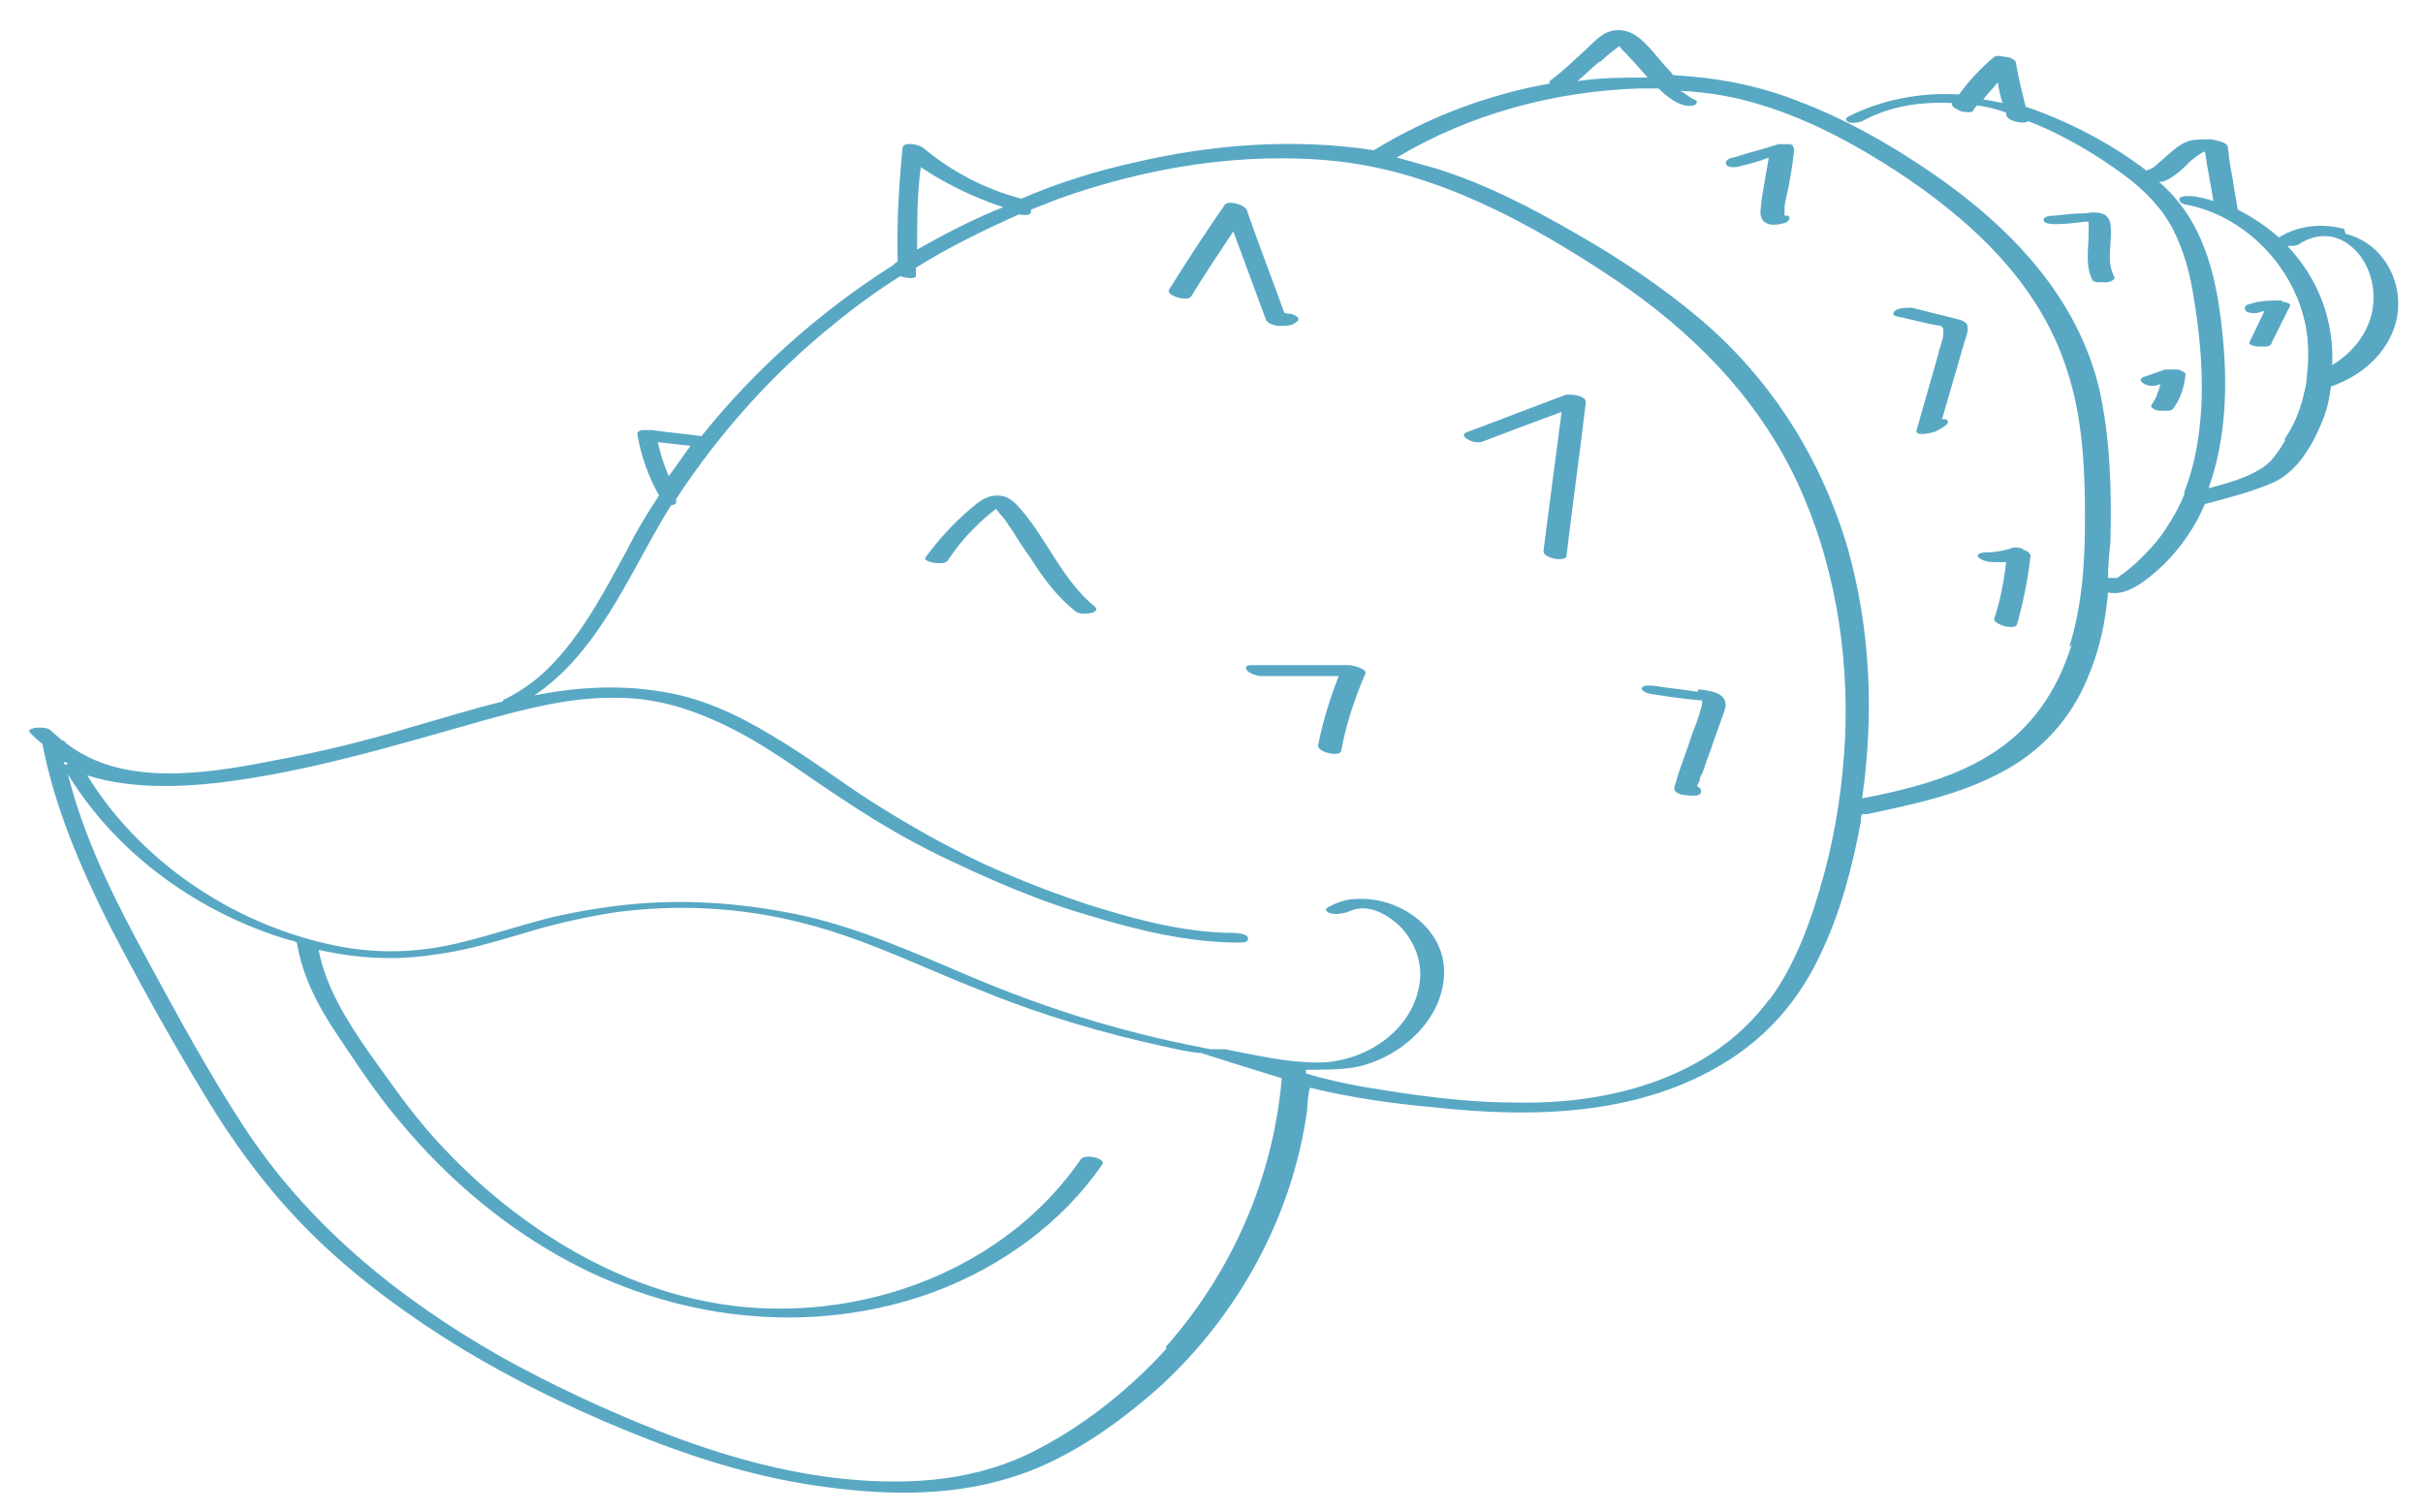 <svg xmlns="http://www.w3.org/2000/svg" id="Layer_2" version="1.1" viewBox="0 0 200 124.8"><defs><style> .st0 { fill: #58a8c4; } </style></defs><path class="st0" d="M193.5,18.9c-1.8-.5-3.8-.3-5.4.7-1-.9-2.2-1.7-3.4-2.3-.1-.8-.3-1.6-.4-2.5-.2-.9-.3-1.7-.4-2.6,0-.5-1-.6-1.4-.7-.6,0-1.2,0-1.7.1-.8.2-1.4.8-2,1.3-.3.3-.6.5-.9.8-.1.1-.3.2-.5.3,0,0-.2,0-.2.1,0,0,0,0,0,0-3-2.3-6.5-4.1-10-5.3-.3-1.2-.6-2.4-.8-3.6,0-.3-.6-.5-.8-.5-.3,0-.7-.2-1,0-1.1.9-2.1,2-2.9,3.1-3.1-.2-6.3.4-9.1,1.8-.4.2-.2.4,0,.5.4.1,1,0,1.3-.2,2.3-1.2,4.7-1.5,7.2-1.4,0,0,0,0,0,.1,0,.1.2.3.2.3.2.1.4.2.6.3.3,0,.8.2,1-.1,0-.1.2-.3.3-.4.8.1,1.6.3,2.4.6,0,0,0,.1,0,.2.1.5,1.5.8,1.8.5,2.9,1.1,5.7,2.8,8,4.5,1.6,1.2,3.1,2.7,4,4.5.9,1.8,1.4,3.7,1.7,5.7.7,4.3,1,9,0,13.3-.2.9-.5,1.8-.8,2.6,0,0,0,.1,0,.2-.4,1-.9,1.9-1.5,2.8-.5.8-1.2,1.6-1.9,2.3-.3.3-.7.7-1.1,1-.2.2-.4.3-.6.5-.1,0-.3.2-.4.3,0,0,0,0,0,0-.3,0-.5,0-.8,0,0-1,.1-2,.2-3,.1-4.2,0-8.4-.9-12.5-1.8-7.7-7.4-13.5-13.8-17.9-3.5-2.4-7.2-4.5-11.2-6-3.3-1.3-6.7-1.9-10.2-2.1-.2-.3-.5-.6-.7-.8-.8-.9-1.7-2.2-2.8-2.7-.7-.3-1.5-.3-2.2.1-.5.3-1,.8-1.4,1.2-1,.9-2,1.9-3.1,2.7,0,0,0,.1,0,.2-5.1.9-10.1,2.8-14.5,5.5,0,0,0,0,0,0-6.5-1-13.3-.5-19.7,1-3.2.7-6.4,1.7-9.4,3-3-.8-5.7-2.2-8.1-4.2-.2-.2-1.6-.6-1.7,0-.3,3.1-.5,6.2-.4,9.4-.1,0-.3.2-.4.3-6,3.8-11.4,8.6-15.8,14.1-1.4-.2-2.7-.3-4.1-.5-.3,0-.6,0-.8,0-.1,0-.4.1-.4.3.3,1.8.9,3.5,1.8,5.1-1,1.5-1.9,3-2.7,4.6-1.7,3.1-3.4,6.4-5.9,9.1-1.2,1.3-2.5,2.3-4.1,3.1-.1,0-.2.1-.2.2-2.5.6-5,1.4-7.5,2.1-3.6,1.1-7.3,2-11,2.7-5.6,1.1-12.8,2.4-17.6-1.4,0-.1-.2-.2-.3-.2-.3-.3-.6-.5-.9-.8-.3-.4-2.2-.3-1.7.2.3.3.6.6,1,.9,0,0,0,0,0,0,1,5.2,3.1,10.1,5.5,14.9,2.5,4.8,5.1,9.5,7.9,14.1,2.7,4.5,5.8,8.6,9.6,12.2,3.5,3.3,7.5,6.2,11.6,8.7,4.3,2.6,8.8,4.8,13.4,6.7,5.1,2.1,10.3,3.8,15.7,4.6,5.3.8,10.9,1,16.1-.6,4.7-1.4,8.9-4.4,12.5-7.6,6.5-6,10.9-14.1,12.1-22.8,0-.6.1-1.2.2-1.8,0,0,0,0,.1,0,3.3.8,6.8,1.3,10.2,1.6,8.2.9,17.1.7,24.3-3.9,3.3-2.1,5.8-5,7.5-8.6,1.7-3.5,2.7-7.3,3.4-11.1,0-.2,0-.4.1-.6.1,0,.2,0,.4,0,3.8-.8,7.6-1.6,11-3.4,3.3-1.7,5.8-4.4,7.2-7.8,1-2.3,1.5-4.7,1.7-7.1,1.7.4,3.5-1.3,4.6-2.3,1.4-1.4,2.6-3.1,3.4-5,0,0,0,0,0,0,1.9-.5,3.9-1,5.7-1.8,2.1-1,3.3-3.3,4.1-5.3.3-.8.5-1.7.6-2.6,2.7-.9,5.1-3.1,5.5-6,.4-3-1.4-5.9-4.3-6.6ZM163.7,8.2c.4-.5.8-.9,1.2-1.4.1.6.2,1.1.4,1.7-.5-.1-1-.2-1.6-.3ZM132.1,5.1c.4-.4.9-.8,1.3-1.1,0,0,.2-.1.2-.2,0,0,.2.1.2.2.8.8,1.5,1.6,2.2,2.4-1.9,0-3.9,0-5.8.3.6-.5,1.2-1.1,1.8-1.6ZM76,13.8c2.1,1.4,4.4,2.5,6.8,3.3-2.5,1-4.8,2.2-7.1,3.5,0-2.3,0-4.5.3-6.8ZM54.3,36.5c.9.1,1.8.2,2.7.3-.6.8-1.2,1.7-1.8,2.5-.4-.9-.7-1.9-.9-2.8ZM5.5,63.1c0,0-.2,0-.2,0,0,0,0-.1,0-.2,0,0,.2,0,.3.1ZM96.3,111.3c-3,3.3-6.6,6.2-10.6,8.3-4.9,2.6-10.3,3-15.7,2.5-5.3-.5-10.5-2-15.4-3.9-4.6-1.8-9.1-3.9-13.4-6.3-8.4-4.8-15.9-10.9-21.2-19.1-2.8-4.3-5.3-8.9-7.8-13.5-2.5-4.6-4.9-9.3-6.3-14.3-.1-.4-.2-.7-.3-1.1,4.1,6.7,10.9,11.5,18.3,13.7.2,0,.4.1.6.2.5,3,1.9,5.5,3.6,8,1.6,2.4,3.2,4.8,5.1,7,3.6,4.3,7.9,8,12.8,10.8,9.5,5.4,20.9,6.8,31.2,3,5.5-2.1,10.4-5.6,13.8-10.5.3-.5-1.5-.9-1.8-.4-5.7,8.3-15.9,12.6-25.8,12.3-10.6-.3-20.4-6.2-27.4-13.9-2.1-2.3-3.8-4.8-5.6-7.3-1.8-2.6-3.5-5.3-4.1-8.4,3.1.7,6.3.9,9.5.4,2.5-.3,4.8-1,7.2-1.7,2.6-.8,5.2-1.4,7.8-1.8,5.2-.7,10.5-.4,15.5.9,5.2,1.3,9.9,3.7,14.8,5.6,4.9,2,10,3.5,15.1,4.6.9.2,1.8.4,2.7.5,0,0,0,0,.2,0,2.2.7,4.4,1.4,6.7,2.1-.7,8.2-4.1,16-9.6,22.2ZM146.1,82.4c-4.8,6.6-13.3,8.8-21.1,8.6-4.2,0-8.3-.6-12.5-1.3-1.6-.3-3.1-.6-4.7-1.1,0,0,0-.2,0-.3,1.3,0,2.7,0,4-.2,3.7-.7,7.4-3.9,7.4-7.9,0-3.6-3.7-6.2-7.2-6-.9,0-1.7.3-2.4.7-.4.2.1.5.3.5.4.1.9,0,1.3-.1,1.5-.8,3.1,0,4.3,1.1,1.2,1.2,1.9,2.9,1.7,4.6-.5,4.1-4.6,6.7-8.4,6.7-2.6,0-5.1-.6-7.7-1.1-.1,0-.3,0-.4,0-.1,0-.2,0-.3,0-.1,0-.3,0-.5,0-2-.4-4-.8-5.9-1.3-4.8-1.2-9.4-2.8-13.9-4.7-4.5-1.9-8.9-3.9-13.7-5-4.6-1-9.3-1.4-13.9-1-2.3.2-4.7.6-6.9,1.1-2.4.6-4.8,1.4-7.2,2-3.8,1-7.6,1.1-11.4.2-8-1.8-15.5-6.9-19.8-13.9,3.5,1.1,7.4,1,10.9.6,7.4-.9,14.6-3.1,21.7-5.1,3.6-1,7.4-2,11.2-1.9,3.6,0,6.9,1.2,10.1,2.9,3,1.6,5.7,3.7,8.5,5.5,3,2,6.1,3.8,9.4,5.3,3.6,1.7,7.2,3.2,11,4.3,4,1.2,8.1,2.2,12.3,2.2.3,0,.8,0,.7-.4,0-.3-.9-.4-1.1-.4-3.7,0-7.4-.9-11-2-3.3-1-6.6-2.3-9.7-3.7-3.2-1.5-6.2-3.2-9.2-5.1-2.8-1.8-5.4-3.8-8.3-5.5-2.8-1.7-5.8-3.1-9-3.6-3.5-.6-7.1-.4-10.6.3,5.2-3.5,7.7-9.7,10.8-14.9.2-.3.3-.5.5-.8.3,0,.5-.2.4-.4,0,0,0,0,0-.1,3.6-5.5,8-10.4,13.1-14.5,1.7-1.4,3.5-2.7,5.4-3.9.6.2,1.3.2,1.3,0,0-.2,0-.5,0-.7,2.7-1.7,5.6-3.1,8.5-4.4.2,0,.9.2,1-.2,0,0,0-.2,0-.2.8-.3,1.5-.6,2.3-.9,7.3-2.6,15.2-3.9,22.9-3.1,8.3.9,16,5.1,22.9,9.7,6.4,4.3,11.8,9.7,15.1,16.7,3.1,6.6,4.3,14,4,21.2-.2,3.7-.7,7.4-1.7,11.1-1,3.7-2.3,7.5-4.6,10.6ZM171,53.2c-1.2,3.9-3.4,7.1-6.9,9.2-3.1,1.9-6.8,2.8-10.4,3.5,1-6.9.7-14-1.2-20.7-2.2-7.4-6.3-13.9-12.2-18.9-3.1-2.6-6.5-4.9-10-6.9-3.8-2.2-7.6-4.2-11.8-5.5-1.1-.3-2.1-.6-3.2-.9,6-3.6,13.1-5.5,20.1-5.7.5,0,1,0,1.5,0,.5.5,1,.9,1.6,1.2.4.2.9.3,1.3.2.3-.1.4-.4,0-.5-.4-.2-.7-.5-1.1-.7,2.3.1,4.6.5,6.8,1.2,3.9,1.2,7.6,3.2,11,5.4,6.1,4,11.8,9.2,14.1,16.4,1.3,3.9,1.5,8.1,1.5,12.2,0,3.6-.2,7.2-1.3,10.7ZM182.2,12.3h0s0,0,0,0c0,0,0,0,0,0ZM188.6,36.4c-.5.8-1.1,1.8-2,2.3-1.3.8-2.8,1.2-4.3,1.6,1.5-4.2,1.6-8.8,1.1-13.2-.5-4.6-1.6-9-5.2-12.1,0,0,0,0,0,0,0,0,.2,0,.3,0,.9-.3,1.6-1,2.3-1.7.4-.3.7-.6,1.2-.8,0,0,0,0,0,0,0,0,0,0,0,0,.2,1.4.5,2.8.7,4.1-.5-.2-1.1-.3-1.6-.4-.2,0-1.1-.1-1.2.2-.1.3.4.5.6.5,4.6.9,8.4,4.7,9.6,9.1.5,1.7.5,3.5.3,5.2,0,0,0,0,0,0,0,.5-.2,1.1-.3,1.6-.3,1.2-.8,2.4-1.5,3.4ZM192.5,30.2c.2-3.6-1.1-7.2-3.7-9.9.3,0,.7,0,.9-.1,1.3-.9,2.9-1,4.2,0,1.2.9,1.9,2.4,2,3.9.2,2.6-1.3,4.8-3.5,6.1Z"></path><path class="st0" d="M105.6,26.9c.6,0,1.1,0,1.5-.4.3-.3-.4-.6-.6-.6-.1,0-.3,0-.5-.1-1-2.8-2.1-5.6-3.1-8.5-.2-.4-1.5-.8-1.8-.4-1.6,2.3-3.1,4.6-4.6,7-.3.5,1.5,1,1.8.6,1.1-1.8,2.3-3.6,3.5-5.4.9,2.4,1.8,4.9,2.7,7.3.1.3.8.5,1.1.5Z"></path><path class="st0" d="M129.2,32.6c-2.7,1-5.5,2.1-8.2,3.1-.4.2,0,.5.2.6.4.2.9.3,1.3.1,2.1-.8,4.2-1.6,6.4-2.4-.5,3.8-1,7.6-1.5,11.5,0,.6,1.8.9,1.9.4.5-4.2,1.1-8.5,1.6-12.7,0-.6-1.4-.7-1.7-.6Z"></path><path class="st0" d="M84.4,42.2c-.6-.7-1.1-1.3-2.1-1.3-.9,0-1.5.5-2.2,1.1-1.4,1.2-2.6,2.5-3.7,4-.3.4,1.5.7,1.8.3.6-.9,1.3-1.8,2.1-2.6.4-.4.8-.8,1.3-1.2.2-.2.4-.3.6-.5,0,0,0,0,0,0,.2.2.3.4.5.6.3.3.5.7.8,1.1.5.8,1,1.6,1.6,2.4,1,1.6,2.1,3.1,3.6,4.3.3.3.9.3,1.3.2.2,0,.7-.2.4-.5-2.6-2.1-3.9-5.4-6-7.9Z"></path><path class="st0" d="M111.3,54.9c-2.6,0-5.3,0-7.9,0-.3,0-.7,0-.5.4.2.3.9.5,1.2.5,2.1,0,4.2,0,6.4,0-.7,1.8-1.3,3.7-1.7,5.7-.1.6,1.8,1,1.9.5.4-2.2,1.1-4.3,2-6.4.2-.4-1.1-.7-1.3-.7Z"></path><path class="st0" d="M140.1,57.1c-1.2-.2-2.4-.3-3.6-.5-.2,0-.9-.1-1,.2,0,.3.7.5.9.5,1.3.2,2.6.4,3.9.5,0,0,0,0,.2,0,0,0,0,0,0,0,0,.2,0,.5-.1.7-.2.7-.4,1.3-.7,2-.4,1.3-.9,2.5-1.3,3.8,0,.2-.2.5-.2.8,0,.3.4.4.6.5.3,0,1.7.3,1.6-.3,0-.2-.1-.3-.3-.4,0-.2.2-.4.2-.5,0-.3.2-.5.3-.8.2-.6.4-1.2.6-1.7.2-.6.4-1.2.6-1.7.2-.6.4-1.1.6-1.7.3-1.3-1.2-1.5-2.2-1.6Z"></path><path class="st0" d="M167,45.3c-.4-.1-.7-.2-1.1,0-.7.2-1.4.3-2.1.3-.2,0-.7.1-.5.4.3.3.9.4,1.3.4.3,0,.7,0,1,0-.2,1.6-.5,3.2-1,4.7,0,.3.6.5.9.6.2,0,.9.2,1-.2.5-1.8.9-3.7,1.1-5.6,0-.3-.4-.5-.6-.5Z"></path><path class="st0" d="M161.4,26.3c-1.2-.3-2.4-.6-3.6-.9-.4,0-1,0-1.3.2-.3.2-.3.4,0,.5,1,.2,2.1.5,3.1.7.5.1.9,0,.8.7,0,.6-.3,1.1-.4,1.7-.6,2.1-1.2,4.2-1.8,6.3-.2.6,1.4.2,1.6.1.3-.2.6-.3.8-.5.3-.2.2-.4,0-.5,0,0-.2,0-.3,0,.6-2.1,1.2-4.1,1.8-6.2.1-.4.4-1,.3-1.5-.1-.4-.6-.5-1-.6Z"></path><path class="st0" d="M148,12.1c0-.2-.3-.2-.4-.2-.3,0-.6,0-.8,0-1.2.4-2.5.7-3.7,1.1-.2,0-.8.2-.6.6.2.3.9.2,1.2.1.8-.2,1.6-.4,2.3-.7-.2,1.2-.4,2.3-.6,3.5,0,.5-.2,1,0,1.5.3.7,1.3.6,1.9.4.2,0,.6-.4.3-.6,0,0-.2,0-.3,0,0,0,0,0,0-.1,0-.2,0-.3,0-.5,0-.5.2-1.1.3-1.6.2-1.1.4-2.2.5-3.3Z"></path><path class="st0" d="M174.2,18.6c0-.4-.2-.7-.5-.9-.5-.2-1-.2-1.5-.1-.9,0-1.7.1-2.6.2-.2,0-1,0-.9.4,0,.3.8.3,1,.3.8,0,1.6-.1,2.4-.2,0,0,.2,0,.3,0,0,.3,0,.6,0,.9,0,1.3-.3,2.7.3,3.9,0,.1.3.2.5.2.2,0,.5,0,.7,0,.2,0,.8-.2.6-.5-.7-1.3-.1-2.9-.3-4.3Z"></path><path class="st0" d="M177.6,33.4c-.2.3.5.5.6.5.2,0,.5,0,.7,0,.1,0,.4,0,.5-.2.6-.8.9-1.8,1-2.8,0-.2-.4-.3-.6-.4-.3,0-.7,0-1.1,0-.6.2-1.1.4-1.7.6-.1,0-.3.1-.3.3,0,.1.2.2.3.3.4.2.9.2,1.3,0,0,.2-.1.5-.2.7-.1.4-.3.7-.5,1Z"></path><path class="st0" d="M188.4,24.8c-.9,0-1.9,0-2.7.3-.1,0-.4.1-.4.3,0,.1,0,.2.1.3.4.2.9.2,1.3,0,0,0,.1,0,.2,0,0,0,0,0,0,0,0,0,0,0,0,0-.4.8-.8,1.7-1.2,2.5-.2.3.5.4.7.4.2,0,.5,0,.7,0,.1,0,.4-.1.4-.3.5-1,1-2,1.5-3,.2-.3-.5-.4-.7-.4ZM187,25.6s0,0,0,0c0,0,0,0,0,0,0,0,0,0,0,0Z"></path></svg>